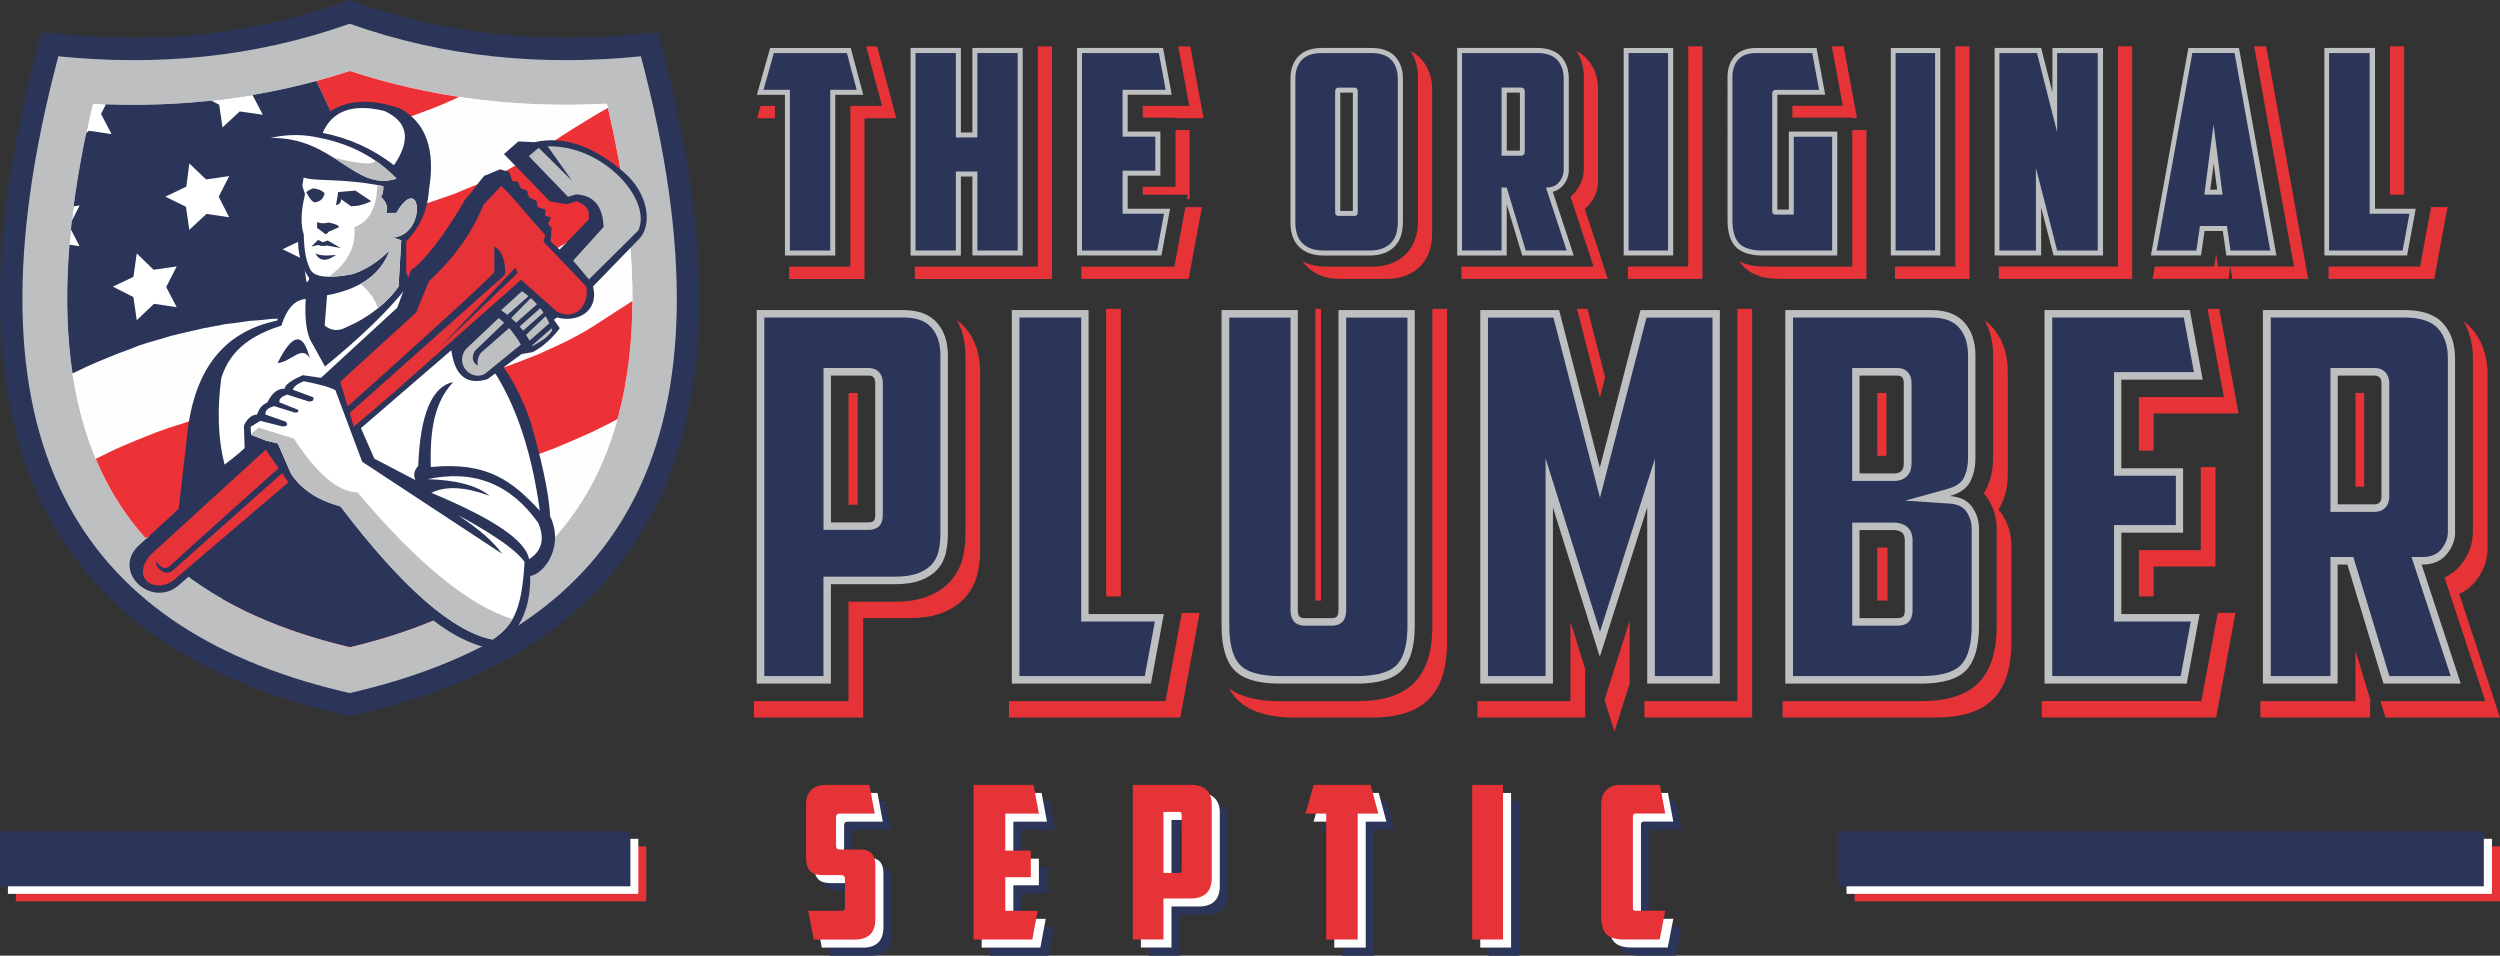 <svg xmlns="http://www.w3.org/2000/svg" xmlns:xlink="http://www.w3.org/1999/xlink" id="Layer_2" viewBox="0 0 486.82 186.09"><rect x="0" y="0" width="486.82" height="186.09" fill="#333333" stroke="none"/><defs><style>.cls-1{clip-path:url(#clippath);}.cls-2,.cls-3{fill:#fff;}.cls-4,.cls-5{fill:#fefefe;}.cls-6,.cls-7{fill:#e53338;}.cls-8,.cls-9{fill:#bdbfc1;}.cls-10,.cls-11{fill:#2b3559;}.cls-12{clip-rule:evenodd;fill:none;}.cls-11,.cls-9,.cls-13,.cls-14,.cls-3,.cls-7,.cls-5{fill-rule:evenodd;}.cls-13{fill:#ed3237;}.cls-14{fill:#ffeda3;}</style><clipPath id="clippath"><path class="cls-12" d="m118.18,20.2c-17,.9-33.79-1.04-50.06-6.38-16.27,5.34-33.07,7.28-50.06,6.38-6.51,27.59-9.66,62.34,10.21,84.51,10.34,11.53,25.05,17.79,39.85,21.3,14.8-3.51,29.52-9.77,39.85-21.3,19.87-22.17,16.72-56.92,10.21-84.5h0Z"></path></clipPath></defs><g id="Layer_1-2"><path class="cls-11" d="m129.01,9.84c8.85,33.38,13.69,75.64-11.35,103.58-12.22,13.63-29.14,21.18-46.68,25.32l-2.9.68-2.9-.68c-17.54-4.14-34.46-11.69-46.68-25.32C-6.54,85.48-1.7,43.21,7.16,9.84l.95-3.59,3.69.37c18.66,1.89,37.08.18,54.83-6.11l1.45-.52,1.45.52c17.75,6.29,36.17,8,54.83,6.11l3.69-.37.95,3.59h0Z"></path><path class="cls-9" d="m68.08,4.62c-18.69,6.63-37.65,8.27-56.72,6.34-19.94,75.19,4.1,111.24,54.82,123.55l1.9.45,1.9-.45c50.72-12.31,74.76-48.36,54.82-123.55-19.06,1.93-38.03.29-56.72-6.34h0Z"></path><path class="cls-5" d="m118.18,20.2c-17,.9-33.79-1.04-50.06-6.38-16.27,5.34-33.07,7.28-50.06,6.38-6.51,27.59-9.66,62.34,10.21,84.51,10.34,11.53,25.05,17.79,39.85,21.3,14.8-3.51,29.52-9.77,39.85-21.3,19.87-22.17,16.72-56.92,10.21-84.5h0Z"></path><g class="cls-1"><path class="cls-5" d="m119.68,18.71c-17.51.93-34.8-1.07-51.56-6.57-16.76,5.5-34.06,7.5-51.56,6.57-6.71,28.42-9.95,64.21,10.52,87.04,10.65,11.88,25.8,18.33,41.05,21.94,15.24-3.61,30.4-10.06,41.05-21.94,20.46-22.83,17.22-58.62,10.52-87.04h0Z"></path><path class="cls-13" d="m123.26,39.05l-.81.47-1.96,1.15-1.8,1.15-1.8,1.15-1.72,1.14-1.72,1.06-1.8,1.23-1.8,1.15-1.88,1.06-1.88,1.06-1.96.98-2.05.98-1.96.9-2.05.82-2.05.82-2.05.82-4.09,1.39-2.05.65-2.05.57-2.05.57-1.96.57-7.77-16.61,2.05-.49,2.05-.49,2.04-.65,2.13-.66,2.05-.65,2.13-.74,2.13-.74,2.13-.9,2.05-.82,2.05-.98,2.04-.9,2.05-1.06,1.88-1.06,1.96-1.15,1.88-1.15,1.88-1.23,1.64-1.15,1.72-1.15,1.8-1.14,1.88-1.15,1.88-1.15,1.96-1.15,2.04-1.15.23-.11c1.55,6.23,2.83,12.47,3.61,18.71h0ZM27.16,105.33l2.25-1.08,2.05-.9,1.96-.82,2.05-.82,2.05-.82,2.05-.65,2.05-.74,2.05-.65,2.04-.57,2.13-.57,2.13-.49,2.13-.41,2.13-.41,2.21-.41,2.13-.33,2.21-.25,2.21-.25,2.21-.16,2.21-.16h2.29l2.29-.08h2.37l1.23-.08,1.39-.08,1.47-.16,1.39-.16,1.55-.16,1.56-.25,1.64-.25,1.64-.33,1.72-.33,1.72-.33,3.6-.82,3.68-.9,3.68-1.15,3.76-1.15,3.76-1.39,3.68-1.56,3.68-1.64,1.8-.9,1.8-.9,1.8-.98,1.65-1.02c1.63-6.8,2.41-14.34,2.26-22.67l-.72.46-1.8,1.15-1.8,1.15-1.64,1.06-1.64,1.06-1.64,1.06-1.72,1.06-1.8.98-1.72.9-1.88.9-3.6,1.64-3.76,1.47-3.76,1.39-3.76,1.23-3.68,1.14-3.68.9-3.6.82-1.72.33-1.72.33-3.27.57-1.56.25-1.55.16-1.39.16-1.47.16-1.39.08h-1.23l-1.23.08h-1.15l-2.29.08h-2.29l-2.21.16-2.21.16-2.21.24-2.13.25-2.21.33-2.21.41-2.13.33-2.13.49-2.13.49-2.05.57-2.13.57-2.05.66-2.05.65-2.05.74-2.05.82-2.05.82-1.96.82-2.05.9-3.85,1.88-1.08.56c2.37,5.38,5.54,10.51,9.71,15.33h0Zm41.87,23.49l.64-.11,2.77-.33c6.34-1.62,12.51-4,18.57-6.91,8.18-4.68,15.09-10.46,20.49-17.54l-2.31.8-3.76,1.23-3.68,1.06-3.68.98-3.52.74-1.8.41-1.64.33-3.36.57-1.55.16-1.55.25-1.39.08-1.47.16-1.31.08-1.31.08-1.23.08h-3.44l-2.21.08-2.29.16-2.21.16-2.21.25-2.13.25-2.21.33-2.13.33-2.21.41-2.13.49-2.05.49-2.13.57-2.13.57-2.05.65-2.05.65-2.05.74-1.27.46c.42.29.85.57,1.28.86,9.02,4.45,17.68,8.26,26.68,10.41h0ZM96.67,15.06l-1.63.98-2.05,1.15-2.21.98-2.13,1.06-2.21.98-2.21.9-2.21.82-2.21.82-2.21.82-2.29.65-2.13.65-2.21.65-2.13.57-2.21.49-6.57-14.12c2.91-.45,5.81-.94,8.68-1.47,9.18,1.67,18.49,3.02,27.92,4.06h0Z"></path><path class="cls-11" d="m12.64,73.46l.41-.23,3.93-1.88,2.05-.9,4.01-1.64,2.05-.74,2.05-.82,2.05-.65,2.05-.57,2.13-.65,2.05-.49,2.13-.49,2.13-.49,2.21-.41,2.13-.41,2.21-.25,2.13-.33,2.21-.16,2.21-.25,2.29-.08,2.21-.08h3.35l1.06-.08,1.15-.08,1.23-.08,1.23-.08,1.39-.16,1.31-.16,1.39-.16,1.47-.24,1.47-.16,3.03-.57,3.19-.65,3.27-.74L60.06,12.47c-13.94,2.17-28.37,3.54-43.04,4.5-1.99,8.73-3.49,17.46-4.89,26.19h0c-.97,10.42-1.09,20.62.51,30.31h0Z"></path><polygon class="cls-3" points="25.98 53.92 26.63 49.34 29.91 52.53 34.41 51.88 32.36 55.89 34.41 59.82 29.99 59.16 26.63 62.35 25.98 57.85 21.97 55.81 25.98 53.92 25.98 53.92"></polygon><polygon class="cls-3" points="36.29 36.33 36.86 31.83 40.13 34.94 44.63 34.29 42.59 38.3 44.63 42.31 40.21 41.65 36.86 44.76 36.21 40.26 32.2 38.3 36.29 36.33 36.29 36.33"></polygon><polygon class="cls-3" points="59.12 46.57 59.69 42.07 62.97 45.18 67.47 44.52 65.42 48.54 67.47 52.54 63.05 51.89 59.69 55 59.04 50.5 55.03 48.54 59.12 46.57 59.12 46.57"></polygon><path class="cls-3" d="m12.57,40.44l2.94-.43-2.04,4.01,2.04,3.93-3.72-.55c.1-1.41.21-2.82.35-4.24h0c.15-.91.29-1.81.44-2.72h0Z"></path><path class="cls-3" d="m16.71,18.33l.51.49,4.5-.65-2.05,4.01,2.05,3.93-4.42-.65-2.55,2.42c.6-3.18,1.25-6.36,1.95-9.54h0Z"></path><path class="cls-3" d="m42.75,16.37l.21-1.63c1.02-.11,2.04-.23,3.06-.35l.66.59,4.5-.65-2.05,4.09,2.05,3.93-4.5-.65-3.35,3.11-.65-4.42-4.01-2.05,4.09-1.96h0Z"></path></g><path class="cls-10" d="m33.55,109.85l2.73-23.69c23.73-8.32,46.11-9.53,67.16-3.64.24.74-2.4,17.26-3.78,29.73-9.23,6.88-20.36,11.1-31.54,13.75-12.43-2.95-24.8-7.84-34.57-16.16h0Z"></path><path class="cls-11" d="m95.55,68.24c3.5,4.01,6.18,8.97,7.89,14.28-11.74.63-35.66,1.93-67.15,3.63,1.12-13.79,6.97-21.49,17.69-23.73.81-3.02,2.8-4.92,5.95-5.7l.26-2.6c-1.46-1.99-2.36-5.03-2.11-8.22-.99-2.84-.88-5.45.1-7.87l-.69-2.11.51-2.68c-11.25-1.63-9.15-9.94,2.45-7.48,3.65-5.81,9.44-7.37,17.37-4.67,5.13,2.71,7.03,8.03,5.7,15.94-.22,3.83-1.69,7.16-4.41,9.98v6.57c1.67,1.15,2.76,2.83,3.25,5.05l13.19,9.62h0Z"></path><path class="cls-11" d="m103.26,81.99c1.86,6.18,3.71,14.05,3.85,18.52,2.75,5.65-.87,11.11-3.86,11.66.09,6.18-1.96,11.48-7.43,14.17-8.71-1.57-17.96-9.67-27.75-23.74l7.92-9.72,12.96,5.96-.38-6.75c10.16-4.72,14.44-9.88,14.69-10.11h0Z"></path><path class="cls-3" d="m76.71,32.17c-4.12-3.19-8.74-5.29-13.88-6.29,1.88-4.34,5.88-5.76,12-4.28,4.63,2.1,5.26,5.62,1.89,10.57h0Z"></path><path class="cls-3" d="m77.23,34.79c-8.22,2.65-12.17-8.22-24.61-7.92,3.3-.76,6.54-.76,9.72,0,5.97,1.18,10.93,3.82,14.89,7.92h0Z"></path><path class="cls-3" d="m74.63,36.25c-7.89-1.61-13.42-.86-15.51-1.69l-.24,1.63.51,1.63c-.73,3.21-.93,5.61-.24,7.88.07,2.97.45,5.13,1.16,6.49.56,1.77,3.37,2.16,8.42,1.16,2.55-.86,4.93-2.4,7.13-4.61-1.66,4.65-5.72,7.57-12.17,8.75l-.46,5.9c1.32,1.07,2.76,1.16,4.34.26,4.81-2.04,8.42-5.43,10.04-7.85l.53-9.02-1.61-.53c6.66-.56,5.54-13.08.65-4.8l-1.95.03c.34-1.05.15-2.03-1.05-3.13.36-.47.51-1.18.46-2.12h0Z"></path><path class="cls-3" d="m78.97,56.21c-3.32,4.25-8.55,9.3-15.68,15.16l-2.98-5.37c-.73-1.92-.99-4.51-.77-7.79-2.15.18-3.72,1.91-4.74,5.2-8.37,2.57-10.58,6.9-11.7,10.12-.85,6.33-.64,11.98.63,16.94l3.91-3.04-.14-4.39c.15-.86,1.35-2.39,2.51-2.28.65-1.43.77-1.72,2.06-2.4.55-1.08,1.43-2.68,3.37-2.68.1-1.08,2.36-2.09,3.53-2.62l4.04.59,17.7-15.68c-.27-.82-.84-1.41-1.72-1.76h0Z"></path><path class="cls-3" d="m88.18,64.75l5.99,4.71c5.53,7.09,9.18,17.09,10.95,30-5.34-5.75-10.14-9.6-21.22-8.52-.23-7.47.79-12.75,4.38-16.56-4.19.87-6.47,6.33-6.84,16.36-.81.85-.99,1.77-.55,2.75l-8-4.18-3.38-7.73,18.68-16.84h0Z"></path><path class="cls-3" d="m104.83,101.86c-5.38-7.63-12.57-10.48-21.58-8.55,5.64.16,9.67,1.24,12.09,3.24-4.81-1.77-8.59-1.97-11.34-.58,12.08,5.02,18.42,9.32,19.02,12.93,2.51-1.61,3.11-3.95,1.81-7.03h0Z"></path><path class="cls-11" d="m66.02,44.23c-.06-.35-.75-.65-2.07-.9-.89.24-1.62.2-2.2-.12v1.18l1.08.78c.48.53.84.53,1.09,0l2.1-.93h0Z"></path><path class="cls-11" d="m66.39,48.32l-2.57-1.49-.97.34-.9-.47-1.33,1.33,1.36-.33c.4.22.97.26,1.71.12l2.7.49h0Z"></path><path class="cls-11" d="m65.45,49.62c-1.89,1.37-3.24,1.27-4.05-.29.8.43,2.15.53,4.05.29h0Z"></path><path class="cls-11" d="m65.84,37.39l3.36-.28,3.08,2.06c-1.21.64-2.51.97-3.91,1l-1.94-1.37c-.04.78-.59,1.15-.99,1.12l.41-2.52h0Z"></path><path class="cls-11" d="m59.63,37.39c.36-.28.8-.52,1.32-.72,1.11.13,1.87.47,2.27,1.02-.42,1.49-1.28,1.56-1.97,1.74-.73-.33-1.18-1.2-1.62-2.04h0Z"></path><path class="cls-11" d="m60.32,69.76c-1.3-5.2-3.39-4.88-6.27.94,2.62-.19,4.73-3.63,6.27-.94h0Z"></path><path class="cls-8" d="m73.57,60.07c-.42-1.6-1.53-3.19-3.33-4.78,2.75-1.54,4.63-3.72,5.63-6.53-2.2,2.21-4.58,3.74-7.13,4.61-1.9.37-3.48.55-4.74.54,3.69-2.68,5.36-5.91,5-9.67,2.89-1.05,4.38-3.78,4.47-8.2.38.07.77.14,1.16.22.05.95-.1,1.65-.46,2.12,1.21,1.1,1.4,2.08,1.05,3.13l1.95-.03c4.89-8.28,6.01,4.25-.65,4.8l1.61.53-.53,9.02c-.84,1.26-2.23,2.78-4.04,4.24h0Z"></path><path class="cls-8" d="m64.91,30.67c4.93,1.27,7.67,1.48,8.22.64,1.47,1.01,2.84,2.17,4.11,3.48-4.71,1.52-8.02-1.4-12.33-4.12h0Z"></path><path class="cls-14" d="m112.91,55.81c.79,3.8-.63,4.99-4.26,3.56,2.43.11,3.85-1.08,4.26-3.56h0Z"></path><path class="cls-10" d="m114.67,42.66c-.1-1.23.4-2.21-2.17-3.39l-.19-.08-1.95.58-3.28-.55-8.94-9.22,2.8-2.46,3.14.15c6.13-1.4,11.93,1.14,17.43,5.87,4.61,3.97,5.58,9.92,3.1,12.81l-9.13,9.41c1.24,5.01-3.28,7.12-7.01,6.03l-.61.45,1.15,1.64c-1.29,1.81-3.45,3.77-5.31,4.68l-2.11.35-6.66,4.9c-3.73,1.14-6.07-.38-6.88-4.71l-.17-.92-53.35,45.99c-5.26,4.06-12.5-2.77-7.78-7.71l50.6-46.56,2.7-7.32c4.64-3.28,10.48-13.68,10.48-13.68,1.88-2.11,2.64-3.46,3.86-4.77.12.15,2.97-1.31,3.11-1.15l1.66.48.62,1.79,1.07.09.57,1.33,1.16.4.45,1.32,1.46.69.19,1.21,1.54.52-.1,1.19,1.2.31-.61,1.24c.24.27.48.53.72.8l-.23,2.62,1.77,1.62,5.74-5.95h0Z"></path><path class="cls-9" d="m110.61,38.32l-7.64-7.92,1.93-1.62,6.49,6.42-4.74-6.7c10.86-.31,20.41,10.48,17.64,16.38l-9.61,9.53-3.07-3.66,5.92-6.54c-.14-4.07-1.92-6.19-5.34-6.36l-1.57.46h0Z"></path><path class="cls-9" d="m101.64,56.7c2.99,2.07,4.72,4.38,5.9,7.64-.78,1.22-2.02,2.09-3.86,3.05-1.51-3.09-3.35-5.03-6.1-6.99l4.06-3.7h0Z"></path><path class="cls-6" d="m29.4,107.96l22.34-20.4,4.43,6.35-22.27,18.99c-3.71,2.91-8.64-.31-4.5-4.94h0Z"></path><path class="cls-6" d="m76,77.02l-7.11,6.07c-1.28-4.24-2.16-7.14-2.65-8.74l14.8-13.51,2.51-6.11c6.83-6.29,9.33-11.85,10.61-14.87l3.47-3.68c2.68,2.64,5.28,6.02,8.54,9.59l-.34,1.29,8.4,8.79c.43,3.89-2.24,6.57-5.74,4.88l-7.02-6.25-25.47,22.55h0Z"></path><path class="cls-9" d="m101.43,67.09l-7.08,5.77c-2.68,1.31-5.73-1.87-3.73-4.78l6.49-6.15c1.66,1.33,3.1,3.05,4.32,5.17h0Z"></path><path class="cls-11" d="m98.42,62.61l-5.96,5.73c-.68,1.22-.49,2.18.57,2.88-.15-.89.05-1.73.59-2.5l5.79-5.07-.99-1.04h0Z"></path><path class="cls-11" d="m33.46,111.25l64.83-57.71c.27-1.21-.1-4.68-2.03-5.5v4.98c-4.93,5.37-57.16,51.49-63.14,57.16-1.3,1.14-2.27-.3-2.66-.83-.47.61,1.37,3.02,3,1.89h0Z"></path><polygon class="cls-11" points="107.44 63.89 103.12 67.7 102.45 66.94 107.08 62.85 107.44 63.89 107.44 63.89"></polygon><polygon class="cls-11" points="103.46 57.93 99.13 62.36 98.46 61.6 103.1 57.51 103.46 57.93 103.46 57.93"></polygon><polygon class="cls-11" points="105.44 59.79 100.78 63.94 100.11 63.18 104.75 59.08 105.44 59.79 105.44 59.79"></polygon><polygon class="cls-11" points="106.68 61.15 102.05 65.58 101.38 64.82 106.01 60.72 106.68 61.15 106.68 61.15"></polygon><polygon class="cls-11" points="100.81 53.15 85.82 67.47 100.36 52.13 100.81 53.15 100.81 53.15"></polygon><path class="cls-7" d="m33.77,112.03c-2.69,1.11-4.18.33-4.45-2.33.63,1.77,2.11,2.54,4.45,2.33h0Z"></path><path class="cls-3" d="m51.88,85.65l-.97-.36.97.36h0Zm.85.38h0l-.96-.24-2.88-1.11-.08-1.56,1.87-1.17,4.32,1.09c.93-.02,1.15-.33.67-.92l-3.97-1.39c-.08-.8.49-1.34,1.71-1.64l4.03,1.26c.59,0,.78-.2.57-.57l-3.59-1.43c-.13-.64.37-1.14,1.51-1.51l4.2,1.34c.76.02,1.05-.25.87-.82l-3.96-1.46c.11-.57.81-1.13,2.08-1.67,3.02.57,5.09,1.15,6.19,1.75l5.21,13.93,27.25,17.92c-1.65-2.34-4.53-4.85-8.64-7.54,0,0,10.49,5.4,13.02,9.13-.55,9.64-2.29,12.34-6.22,15.11-7.78-1.53-17.65-10.17-29.61-25.91-4.49-1.25-7.71-3.38-9.65-6.39l-2.57-5.87-1.3-.33-.84-.36.77.34h0Z"></path><path class="cls-8" d="m51.88,85.65l-.97-.36.97.36h0Zm.85.38h0l-.96-.24-2.88-1.11v-.18s1.47-1.22,1.47-1.22l6.89,2.14c4.46,6.88,8.58,10.37,12.36,10.46,11.6,13.78,21.66,22.01,30.2,24.69-.95,1.67-2.22,2.82-3.88,3.98-7.78-1.53-17.65-10.17-29.61-25.91-4.49-1.25-7.71-3.38-9.65-6.39l-2.57-5.87-1.3-.33-.84-.36.77.34h0Z"></path><path class="cls-7" d="m168.35,23.03v31.3h-14.68v-2.41h11.91v-31.3h6.18l-3.09-11.58h2.13l3.73,13.99h-6.18Zm-17.45,0h-3.47l.68-2.41h2.79v2.41h0Zm41.92,31.3h-14.68v-2.41h23.95V9.04h2.77v45.29h-12.04Zm36.07-29.01h2.77v13.46h-.54l.16-.86h-8.75v-1.55h6.37v-11.05h0Zm1.94,15.01h3.22l-2.59,13.99h-20.9v-2.41h18.13l2.14-11.58h0Zm-1.38-31.3h2.33l2.59,13.99h-5.48v-.11h-6.37v-2.3h9.07l-2.15-11.58h0Zm49.43,36.41c0,1.01-.12,2.01-.38,2.99-.31,1.13-.84,2.17-1.61,3.06-.8.94-1.82,1.63-2.95,2.11-1.26.53-2.63.72-3.99.72h-8.91c-1.36,0-2.73-.19-3.99-.72-1.13-.48-2.15-1.18-2.95-2.11-.17-.19-.32-.39-.47-.6.21.11.43.21.65.31,1.26.53,2.63.72,3.99.72h8.91c1.36,0,2.73-.19,3.99-.72,1.13-.48,2.15-1.18,2.95-2.11.76-.89,1.3-1.93,1.61-3.06.26-.97.38-1.98.38-2.99V15.03c0-1.84-.44-3.6-1.46-5.09.77.37,1.47.88,2.08,1.55,1.52,1.65,2.15,3.74,2.15,5.95v28.01h0Zm29.72-4.76l4.49,13.64h-28.51v-2.41h25.73l-4.49-13.63c.34-.27.66-.58.94-.92,1.06-1.29,1.66-2.83,1.66-4.51V15.03c0-1.84-.44-3.6-1.46-5.09.77.37,1.47.88,2.08,1.55,1.52,1.65,2.15,3.74,2.15,5.95v17.83c0,1.68-.59,3.22-1.66,4.51-.28.34-.6.65-.94.92h0Zm20.15-31.66h2.77v45.29h-14.52v-2.41h11.75V9.04h0Zm31.94,16.29h2.77v29.01h-16.84c-2.56,0-5.28-.51-7.13-2.43-.3-.31-.55-.63-.78-.98,1.57.76,3.39,1,5.14,1h16.84v-26.6h0Zm-4-16.29h2.33l2.59,13.99h-.92v-.11h-11.67v-2.3h9.82l-2.14-11.58h0Zm24.06,0h2.77v45.29h-14.52v-2.41h11.75V9.04h0Zm31.68,0h2.77v45.29h-25.98v-2.41h23.21V9.04h0Zm21.88,42.88l-.35,2.41h-14.79l.44-2.41h11.58l.36-2.48.36,2.48h2.4Zm4.64-42.88h2.34l8.18,45.29h-14.79l-.35-2.41h12.37l-7.75-42.88h0Zm34.44,31.3h3.22l-2.59,13.99h-20.58v-2.41h17.81l2.15-11.58h0Zm-7.99-31.3h2.77v28.89h-2.77V9.04h0Z"></path><path class="cls-7" d="m168.09,120.36v19.36h-21.28v-3.19h18.41v-19.36h9.03c2.09,0,4.25-.23,6.22-.97,1.71-.64,3.28-1.59,4.52-2.94,1.19-1.29,2.02-2.82,2.45-4.53.4-1.54.56-3.13.56-4.71v-34.82c0-2.46-.5-4.84-1.72-6.91.55.4,1.07.87,1.55,1.4,2.17,2.43,3.03,5.49,3.03,8.7v34.82c0,1.59-.16,3.18-.56,4.71-.44,1.7-1.26,3.23-2.45,4.53-1.25,1.35-2.81,2.3-4.52,2.94-1.96.74-4.13.97-6.22.97h-9.03Zm-2.86-43.83v21.77h1.8v-21.77h-1.8Zm202.32,30.1h-2v10.33h2v-10.33h0Zm-2-30.1v12.23h1.8v-12.23h-1.8Zm93.13,0v18.25h1.7v-18.25h-1.7Zm-228.53,42.82h3.45l-3.77,20.37h-33.35v-3.19h30.48l3.18-17.18h0Zm-14.75-59.2h2.86v56h-2.86v-56h0Zm63.52,0h2.86v64.92c0,3.85-.69,8.11-3.46,11-2.86,2.98-7.35,3.66-11.29,3.66h-14.95c-3.94,0-8.43-.68-11.29-3.66-.6-.62-1.1-1.3-1.51-2.03,2.81,2,6.57,2.5,9.94,2.5h14.95c3.94,0,8.43-.68,11.29-3.66,2.78-2.89,3.46-7.14,3.46-11v-61.72h0Zm-22.78,0h1.1v56.8h-1.1v-56.8h0Zm52.54,70.06v9.51h-20.98v-3.19h18.11v-15.44l2.86,9.12h0Zm-1.6-70.06h2.04l3.44,13.32-1.02,3.95-4.46-17.26h0Zm31.25,0h2.86v79.57h-20.98v-3.19h18.11V60.16h0Zm-20.98,72.92l-2.97,9.37-1.93-6.14,4.9-15.44v12.22h0Zm71.8-33.83c.19.21.37.44.53.67,1.33,1.87,1.99,4,1.99,6.29v18.86c0,3.85-.69,8.11-3.46,11-2.86,2.98-7.35,3.66-11.29,3.66h-29.8v-3.19h26.94c3.94,0,8.43-.68,11.29-3.66,2.78-2.89,3.46-7.14,3.46-11v-18.86c0-2.29-.66-4.43-1.99-6.29-.17-.24-.35-.46-.53-.67.13-.19.24-.39.36-.6,1.04-1.94,1.46-4.1,1.46-6.28v-19.97c0-2.46-.5-4.84-1.72-6.91.55.4,1.07.87,1.55,1.4,2.17,2.43,3.03,5.49,3.03,8.7v19.97c0,2.19-.42,4.34-1.46,6.28-.11.21-.23.41-.36.6h0Zm30.22-18.72v7.23h-2.86v-10.43h16.54l-3.18-17.18h2.27l3.77,20.37h-16.54Zm9.18,10.43h2.86v19.37h-12.04v5.83h-2.86v-9.02h12.04v-16.18h0Zm3.31,28.39h3.45l-3.77,20.37h-33.95v-3.19h31.08l3.18-17.18h0Zm47.03-3.69l7.92,24.07h-22.3l-.97-3.19h20.41l-7.92-24.07c1.16-.53,2.2-1.3,3.07-2.36,1.56-1.9,2.44-4.12,2.44-6.59v-33.71c0-2.6-.54-5.1-1.83-7.27.51.37.99.8,1.43,1.28,2.34,2.54,3.26,5.78,3.26,9.19v33.71c0,2.46-.87,4.69-2.44,6.59-.87,1.06-1.92,1.83-3.07,2.36h0Zm-17.36,20.48v3.59h-21.38v-3.19h18.52v-9.84l2.86,9.45h0Z"></path><path class="cls-9" d="m162.65,18.46v31.3h-9.8v-31.3h-5.46l2.57-9.11h15.71l2.43,9.11h-5.44Zm26.7,15.92h-2.24v15.39h-9.8V9.34h9.8v16.45h2.24V9.34h9.8v40.41h-9.8v-15.39h0Zm30.24-15.92v7.17h6.37v8.58h-6.37v6.43h8.26l-1.69,9.11h-16.43V9.34h16.75l1.69,9.11h-8.58Zm53.59,24.86c0,.79-.09,1.58-.3,2.35-.21.78-.58,1.49-1.1,2.1-.56.65-1.27,1.12-2.06,1.46-.95.4-2.01.53-3.03.53h-8.91c-1.02,0-2.09-.13-3.03-.53-.79-.33-1.5-.81-2.06-1.46-.53-.61-.89-1.32-1.1-2.1-.21-.77-.3-1.56-.3-2.35V15.31c0-1.59.41-3.11,1.5-4.3,1.2-1.3,2.97-1.67,4.67-1.67h9.55c1.7,0,3.47.37,4.67,1.67,1.1,1.19,1.51,2.71,1.51,4.3v28.01h0Zm29.19-5.97l4.08,12.41h-10.03l-3.02-9.97v9.97h-9.64V9.34h15.56c1.7,0,3.47.37,4.67,1.67,1.09,1.19,1.5,2.71,1.5,4.3v17.83c0,1.11-.39,2.1-1.1,2.95-.55.66-1.25,1.06-2.03,1.26h0Zm13.81-28.01h9.64v40.41h-9.64V9.34h0Zm29.92,9.11v22.35h2.24v-15.17h9.43v24.13h-14.4c-1.83,0-4.03-.29-5.37-1.68-1.3-1.36-1.6-3.44-1.6-5.24V14.99c0-1.49.38-2.92,1.39-4.05,1.07-1.19,2.59-1.6,4.15-1.6h11.79l1.69,9.11h-9.32Zm22.09-9.11h9.64v40.41h-9.64V9.34h0Zm31.47,8.62v-8.62h9.86v40.41h-9.64l-2.41-9.35v9.35h-9.06V9.34h9.06l2.19,8.62h0Zm29.63,27.02l-.69,4.77h-9.76l7.3-40.41h9.85l7.3,40.41h-9.76l-.69-4.77h-3.56Zm33.19-4.34h7.94l-1.69,9.11h-16.11V9.34h9.86v31.3h0Zm-201.49-22.61v23.04h2.45v-23.04h-2.45Zm32.42,0v11.31h2.56v-11.31h-2.56Zm137,18.9h1.33l-.66-5.11-.68,5.11h0Z"></path><polygon class="cls-10" points="164.91 10.33 166.82 17.49 161.67 17.49 161.67 48.78 153.82 48.78 153.82 17.49 148.68 17.49 150.69 10.33 164.91 10.33 164.91 10.33"></polygon><polygon class="cls-10" points="198.17 48.78 190.32 48.78 190.32 33.4 186.13 33.4 186.13 48.78 178.28 48.78 178.28 10.33 186.13 10.33 186.13 26.77 190.32 26.77 190.32 10.33 198.17 10.33 198.17 48.78 198.17 48.78"></polygon><polygon class="cls-10" points="210.7 10.33 225.66 10.33 226.99 17.49 218.6 17.49 218.6 26.61 224.97 26.61 224.97 33.24 218.6 33.24 218.6 41.62 226.67 41.62 225.34 48.78 210.7 48.78 210.7 10.33 210.7 10.33"></polygon><path class="cls-10" d="m260.68,17.06c-.46,0-.69.25-.69.74v23.44c0,.28.04.49.13.61.09.12.29.19.61.19h2.92c.32,0,.52-.06.61-.19.09-.12.13-.33.13-.61v-23.44c0-.5-.23-.74-.69-.74h-3.02Zm11.51,26.26c0,.74-.09,1.44-.27,2.1-.18.65-.48,1.23-.9,1.72-.42.5-.99.89-1.7,1.19-.71.3-1.59.45-2.65.45h-8.91c-1.06,0-1.94-.15-2.65-.45-.71-.3-1.27-.7-1.7-1.19-.42-.5-.73-1.07-.9-1.72-.18-.65-.27-1.35-.27-2.1V15.31c0-1.52.42-2.73,1.25-3.63.83-.9,2.15-1.35,3.95-1.35h9.55c1.8,0,3.12.45,3.95,1.35.83.9,1.25,2.11,1.25,3.63v28.01h0Z"></path><path class="cls-10" d="m292.4,17.06v13.26h3.77c.5,0,.74-.27.74-.8v-11.67c0-.53-.25-.8-.74-.8h-3.77Zm12.09,16.07c0,.85-.29,1.63-.88,2.33-.58.71-1.44,1.06-2.57,1.06l4.03,12.25h-7.96l-3.71-12.25h-1.01v12.25h-7.69V10.33h14.59c1.8,0,3.12.45,3.95,1.35.83.9,1.25,2.11,1.25,3.63v17.82h0Z"></path><polygon class="cls-10" points="317.13 10.33 324.82 10.33 324.82 48.78 317.13 48.78 317.13 10.33 317.13 10.33"></polygon><path class="cls-10" d="m337.35,15c0-1.41.38-2.55,1.14-3.39.76-.85,1.9-1.27,3.42-1.27h10.98l1.33,7.16h-8.43c-.46,0-.69.25-.69.74v22.81c0,.5.23.74.69.74h3.5v-15.17h7.48v22.17h-13.42c-2.23,0-3.78-.46-4.67-1.38-.88-.92-1.33-2.44-1.33-4.56V15h0Z"></path><polygon class="cls-10" points="369.13 10.33 376.82 10.33 376.82 48.78 369.13 48.78 369.13 10.33 369.13 10.33"></polygon><polygon class="cls-10" points="389.34 10.33 396.66 10.33 400.59 25.76 400.59 10.33 408.49 10.33 408.49 48.78 400.59 48.78 396.45 32.71 396.45 48.78 389.34 48.78 389.34 10.33 389.34 10.33"></polygon><path class="cls-10" d="m428.39,44.01l-.69,4.77h-7.74l6.95-38.46h8.22l6.95,38.46h-7.74l-.69-4.77h-5.25Zm.85-6.1h3.55l-1.75-13.63-1.8,13.63h0Z"></path><polygon class="cls-10" points="453.54 10.33 461.44 10.33 461.44 41.62 469.19 41.62 467.86 48.78 453.54 48.78 453.54 10.33 453.54 10.33"></polygon><path class="cls-8" d="m161.81,73.13v28.59h7.22c.6,0,.99-.12,1.15-.35.17-.23.25-.62.25-1.15v-25.68c0-.94-.43-1.4-1.3-1.4h-7.32Zm14.14-12.74c2.88,0,5.03.8,6.47,2.41,1.44,1.61,2.16,3.75,2.16,6.42v34.81c0,1.4-.15,2.69-.45,3.86-.3,1.17-.85,2.19-1.66,3.06-.8.87-1.87,1.55-3.21,2.06-1.34.5-3.01.75-5.02.75h-12.44v19.36h-14.45V60.38h28.59Z"></path><polygon class="cls-8" points="197.03 60.38 211.98 60.38 211.98 119.57 226.63 119.57 224.12 133.12 197.03 133.12 197.03 60.38 197.03 60.38"></polygon><path class="cls-8" d="m249.21,133.12c-4.21,0-7.16-.87-8.83-2.61-1.67-1.74-2.51-4.61-2.51-8.63v-61.5h14.85v58.39c0,.54.08.94.25,1.2.17.27.55.4,1.15.4h5.12c.6,0,.99-.13,1.15-.4.17-.27.25-.67.25-1.2v-58.39h14.85v61.5c0,4.01-.84,6.89-2.51,8.63-1.67,1.74-4.61,2.61-8.83,2.61h-14.95Z"></path><polygon class="cls-8" points="302.4 98.81 302.4 133.12 288.25 133.12 288.25 60.38 303.6 60.38 311.53 91.08 319.45 60.38 334.9 60.38 334.9 133.12 320.76 133.12 320.76 98.81 311.53 127.9 302.4 98.81 302.4 98.81"></polygon><path class="cls-8" d="m362.1,73.13v19.06h6.82c.54,0,.97-.15,1.3-.45.33-.3.5-.79.5-1.45v-15.75c0-.94-.43-1.4-1.3-1.4h-7.32Zm8.83,32.2c0-.8-.2-1.35-.6-1.66-.4-.3-.94-.45-1.61-.45h-6.62v17.15h7.32c.6,0,1-.12,1.2-.35.2-.23.3-.62.3-1.15v-13.54h0Zm13.74-16.15c0,1.81-.35,3.36-1.05,4.66-.7,1.3-2.02,2.22-3.96,2.76,2.01.13,3.46.84,4.36,2.11.9,1.27,1.35,2.71,1.35,4.31v18.86c0,4.01-.84,6.89-2.51,8.63-1.67,1.74-4.61,2.61-8.83,2.61h-26.38V60.38h28.39c2.88,0,5.03.8,6.47,2.41,1.44,1.61,2.16,3.75,2.16,6.42v19.96h0Z"></path><polygon class="cls-8" points="398.13 60.38 426.42 60.38 428.93 73.93 413.08 73.93 413.08 91.18 425.11 91.18 425.11 103.72 413.08 103.72 413.08 119.57 428.33 119.57 425.82 133.12 398.13 133.12 398.13 60.38 398.13 60.38"></polygon><path class="cls-8" d="m455.22,73.13v25.08h7.12c.94,0,1.4-.5,1.4-1.5v-22.07c0-1-.47-1.5-1.4-1.5h-7.12Zm22.87,30.4c0,1.61-.55,3.08-1.66,4.41-1.1,1.34-2.73,2.01-4.87,2.01l7.62,23.17h-15.05l-7.02-23.17h-1.91v23.17h-14.55V60.38h27.59c3.41,0,5.9.85,7.47,2.56,1.57,1.71,2.36,4,2.36,6.87v33.71h0Z"></path><path class="cls-11" d="m148.83,61.84v69.81h11.52v-19.36h13.9c1.47,0,3.11-.14,4.5-.66.98-.37,1.93-.9,2.65-1.68.65-.7,1.08-1.51,1.31-2.43.29-1.14.41-2.32.41-3.5v-34.82c0-1.98-.43-3.94-1.78-5.45-1.36-1.52-3.42-1.92-5.38-1.92h-27.13Zm11.52,9.82h8.79c1.73,0,2.77,1.17,2.77,2.87v25.69c0,.7-.11,1.42-.52,2-.54.76-1.46.96-2.34.96h-8.69v-31.52h0Zm38.16-9.82v69.81h24.41l1.97-10.62h-14.35v-59.2h-12.02Zm75.55,0h-11.92v56.93c0,.68-.11,1.39-.47,1.98-.52.84-1.47,1.09-2.39,1.09h-5.12c-.93,0-1.87-.25-2.39-1.09-.37-.59-.47-1.3-.47-1.98v-56.93h-11.92v60.04c0,2.43.32,5.76,2.1,7.61,1.79,1.86,5.36,2.16,7.77,2.16h14.95c2.42,0,5.98-.3,7.77-2.16,1.78-1.85,2.1-5.18,2.1-7.61v-60.04h0Zm37.5,61.2l10.69-33.69v42.3h11.22V61.84h-12.85l-9.06,35.09-9.06-35.09h-12.75v69.81h11.22v-42.4l10.6,33.78h0Zm37.59-61.2v69.81h24.92c2.42,0,5.98-.3,7.77-2.16,1.78-1.85,2.1-5.18,2.1-7.61v-18.86c0-1.28-.34-2.43-1.08-3.47-.76-1.07-2.02-1.41-3.27-1.49l-8.62-.57,8.32-2.3c1.19-.33,2.45-.91,3.06-2.04.65-1.22.88-2.6.88-3.97v-19.97c0-1.98-.43-3.94-1.78-5.45-1.36-1.52-3.42-1.92-5.38-1.92h-26.93Zm23.28,43.49v13.54c0,.75-.15,1.52-.65,2.11-.58.68-1.46.86-2.31.86h-8.79v-20.08h8.09c.89,0,1.76.2,2.48.74.9.67,1.19,1.75,1.19,2.83h0Zm-11.76-33.67h8.79c1.73,0,2.77,1.17,2.77,2.87v15.75c0,.95-.26,1.89-.99,2.54-.64.57-1.43.83-2.28.83h-8.29v-21.99h0Zm38.96-9.82v69.81h25.01l1.97-10.62h-14.95v-18.78h12.04v-9.61h-12.04v-20.18h15.56l-1.97-10.62h-25.61Zm42.55,0v69.81h11.62v-23.18h4.46l7.02,23.18h11.94l-7.63-23.18h2.02c1.43,0,2.8-.34,3.74-1.47.84-1.02,1.32-2.16,1.32-3.48v-33.71c0-2.15-.48-4.26-1.97-5.88-1.58-1.71-4.19-2.09-6.4-2.09h-26.13Zm11.62,9.82h8.59c1.8,0,2.87,1.21,2.87,2.97v22.07c0,1.76-1.07,2.97-2.87,2.97h-8.59v-28.01h0Z"></path><path class="cls-10" d="m161.6,186.09l-1.08-5.59h6.46c.54,0,.7-.17.7-.62v-5.47c0-.83-.29-.87-1.12-.87h-3.11c-1.78,0-3.35-.41-3.35-3.4v-10.27c0-2.36,1.2-3.89,4.02-3.89h8.32l1.04,5.59h-6.79c-.5,0-.75.21-.75.66v5.55c0,.62.29.79.91.79h3.77c1.9,0,2.98.83,2.98,3.07v10.44c0,2.69-1.33,4.02-4.02,4.02h-7.99Z"></path><path class="cls-10" d="m192.72,155.98h11.68l1.04,5.59h-6.54v7.21h4.97v5.18h-4.97v6.54h6.3l-1.04,5.59h-11.43v-30.11Z"></path><path class="cls-10" d="m239.09,174.2c0,2.36-1.24,3.89-4.06,3.89h-5.34v7.99h-5.96v-30.11h11.31c2.82,0,4.06,1.49,4.06,3.85v14.37Zm-9.4-12.96v11.89h2.98c.5,0,.58-.17.58-.62v-10.69c0-.37-.12-.58-.54-.58h-3.02Z"></path><path class="cls-10" d="m270.05,155.98l1.49,5.59h-4.02v24.52h-6.13v-24.52h-4.02l1.57-5.59h11.1Z"></path><path class="cls-10" d="m289.82,155.98h6v30.11h-6v-30.11Z"></path><path class="cls-10" d="m319.54,186.09c-3.44,0-4.6-1.24-4.6-4.56v-21.87c0-2.36,1.61-3.69,3.64-3.69h7.79l1.04,5.59h-5.76c-.41,0-.54.21-.54.58v17.77c0,.37.13.58.54.58h5.76l-1.08,5.59h-6.79Z"></path><path class="cls-4" d="m160.03,184.52l-1.08-5.59h6.46c.54,0,.7-.17.7-.62v-5.47c0-.83-.29-.87-1.12-.87h-3.11c-1.78,0-3.35-.41-3.35-3.4v-10.27c0-2.36,1.2-3.89,4.02-3.89h8.32l1.04,5.59h-6.79c-.5,0-.75.21-.75.66v5.55c0,.62.29.79.91.79h3.77c1.9,0,2.98.83,2.98,3.07v10.44c0,2.69-1.33,4.02-4.02,4.02h-7.99Z"></path><path class="cls-4" d="m191.15,154.41h11.68l1.04,5.59h-6.54v7.21h4.97v5.18h-4.97v6.54h6.3l-1.04,5.59h-11.43v-30.11Z"></path><path class="cls-4" d="m237.52,172.63c0,2.36-1.24,3.89-4.06,3.89h-5.34v7.99h-5.96v-30.11h11.31c2.82,0,4.06,1.49,4.06,3.85v14.37Zm-9.4-12.96v11.89h2.98c.5,0,.58-.17.58-.62v-10.69c0-.37-.12-.58-.54-.58h-3.02Z"></path><path class="cls-4" d="m268.48,154.41l1.49,5.59h-4.02v24.52h-6.13v-24.52h-4.02l1.57-5.59h11.1Z"></path><path class="cls-4" d="m288.25,154.41h6v30.11h-6v-30.11Z"></path><path class="cls-4" d="m317.97,184.52c-3.44,0-4.6-1.24-4.6-4.56v-21.87c0-2.36,1.61-3.69,3.64-3.69h7.79l1.04,5.59h-5.76c-.41,0-.54.21-.54.58v17.77c0,.37.13.58.54.58h5.76l-1.08,5.59h-6.79Z"></path><path class="cls-6" d="m158.46,182.95l-1.08-5.59h6.46c.54,0,.7-.17.7-.62v-5.47c0-.83-.29-.87-1.12-.87h-3.11c-1.78,0-3.35-.41-3.35-3.4v-10.27c0-2.36,1.2-3.89,4.02-3.89h8.32l1.04,5.59h-6.79c-.5,0-.75.21-.75.66v5.55c0,.62.29.79.91.79h3.77c1.9,0,2.98.83,2.98,3.07v10.44c0,2.69-1.33,4.02-4.02,4.02h-7.99Z"></path><path class="cls-6" d="m189.58,152.84h11.68l1.04,5.59h-6.54v7.21h4.97v5.18h-4.97v6.54h6.3l-1.04,5.59h-11.43v-30.11Z"></path><path class="cls-6" d="m235.95,171.06c0,2.36-1.24,3.89-4.06,3.89h-5.34v7.99h-5.96v-30.11h11.31c2.82,0,4.06,1.49,4.06,3.85v14.37Zm-9.4-12.96v11.89h2.98c.5,0,.58-.17.58-.62v-10.69c0-.37-.12-.58-.54-.58h-3.02Z"></path><path class="cls-6" d="m266.91,152.84l1.49,5.59h-4.02v24.52h-6.13v-24.52h-4.02l1.57-5.59h11.1Z"></path><path class="cls-6" d="m286.68,152.84h6v30.11h-6v-30.11Z"></path><path class="cls-6" d="m316.4,182.95c-3.44,0-4.6-1.24-4.6-4.56v-21.87c0-2.36,1.61-3.69,3.64-3.69h7.79l1.04,5.59h-5.76c-.41,0-.54.21-.54.58v17.77c0,.37.13.58.54.58h5.76l-1.08,5.59h-6.79Z"></path><rect class="cls-6" x="361.15" y="164.81" width="125.68" height="10.72"></rect><rect class="cls-2" x="359.57" y="163.34" width="125.68" height="10.72"></rect><rect class="cls-10" x="357.99" y="161.87" width="125.68" height="10.72"></rect><rect class="cls-6" x="3.09" y="164.81" width="122.76" height="10.72"></rect><rect class="cls-2" x="1.54" y="163.34" width="122.76" height="10.72"></rect><rect class="cls-10" y="161.87" width="122.76" height="10.72"></rect></g></svg>